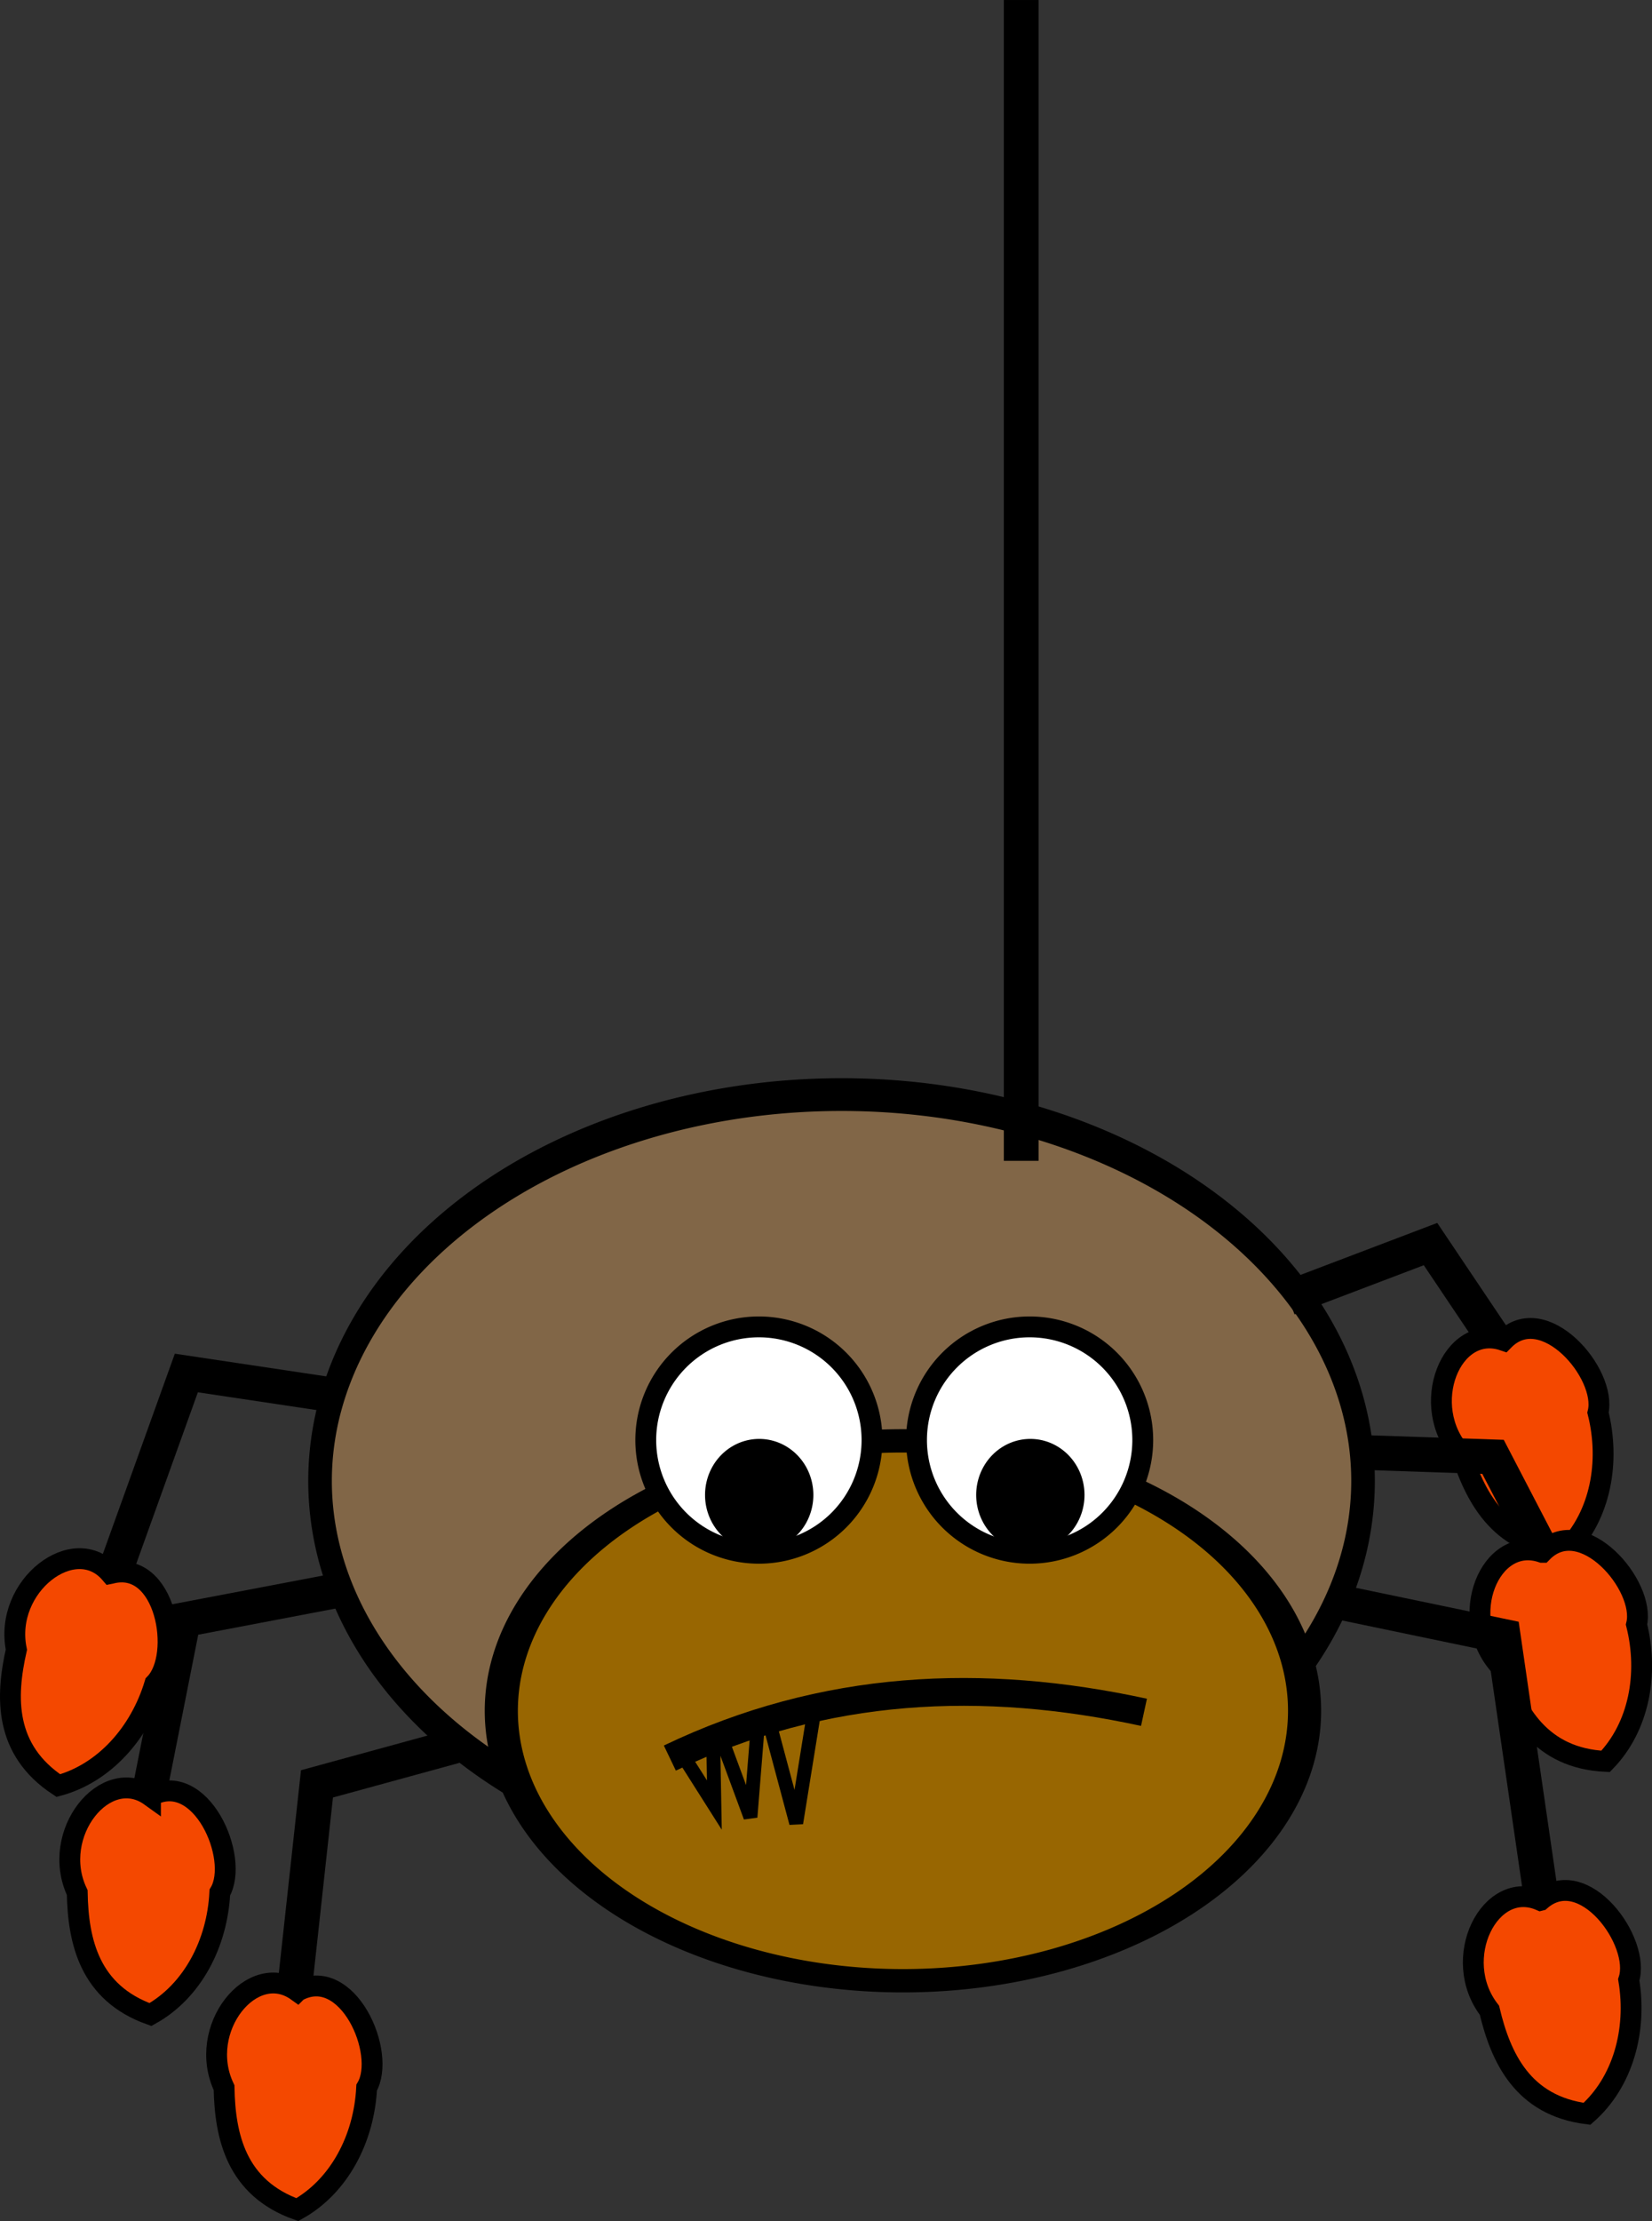 <svg xmlns="http://www.w3.org/2000/svg" viewBox="0 0 237.77 319.47"><rect x="0" y="0" width="237.77" height="319.47" fill="#333333" stroke="none"/><g stroke="#000"><path d="M386.08 549.61a136.47 72.832 0 11-272.94 0 136.47 72.832 0 11272.94 0z" transform="matrix(.55 0 0 .763 -16.163 -206.337)" stroke-linejoin="round" color="#000" stroke-width="6.176" fill="#816647"/><path d="M322.44 609.71a154.15 147.08 0 11-308.3 0 154.15 147.08 0 11308.3 0z" transform="matrix(.375 0 0 .264 66.85 85.118)" stroke-linejoin="round" color="#000" stroke-width="12.713" fill="#986601"/><path d="M125.506 207.14a16.281 16.281 0 11-32.562 0 16.281 16.281 0 1132.562 0z" stroke-linejoin="round" color="#000" stroke-width="3" fill="#fff"/><path d="M354.97 522.74a33.234 33.234 0 11-66.468 0 33.234 33.234 0 1166.468 0z" transform="matrix(.205 0 0 .212 43.315 104.214)" stroke-linejoin="round" color="#000" stroke-width="9.588"/><path d="M164.475 207.14a16.281 16.281 0 11-32.562 0 16.281 16.281 0 1132.562 0z" stroke-linejoin="round" color="#000" stroke-width="3" fill="#fff"/><path d="M354.97 522.74a33.234 33.234 0 11-66.468 0 33.234 33.234 0 1166.468 0z" transform="matrix(.205 0 0 .212 82.34 104.214)" stroke-linejoin="round" color="#000" stroke-width="9.588"/><path d="M65.492 251.151l-19.87 5.44-3.685 33.704M49.297 228.636l-22.89 4.36-6.901 34.784M47.998 200.663l-21.177-3.172-11.731 32.617M185.432 186.721l20.46-7.774 13.834 20.591" stroke-width="5" fill="none"/><path d="M42.79 286.409c-6.461-4.648-14.554 5.439-10.541 13.88.131 7.01 1.746 14.42 10.542 17.546 6.025-3.347 9.615-10.212 9.98-17.547 2.918-4.94-2.75-17.853-9.98-13.88zM21.657 258.348c-6.462-4.648-14.555 5.439-10.542 13.88.131 7.01 1.747 14.42 10.542 17.546 6.026-3.347 9.615-10.212 9.98-17.547 2.918-4.94-2.75-17.853-9.98-13.88zM15.91 226.329C10.748 220.27.479 228.13 2.357 237.286c-1.549 6.837-1.752 14.419 6.042 19.557 6.65-1.808 11.777-7.617 13.885-14.651 4.014-4.1 1.597-17.994-6.372-15.863zM216.418 192.806c-7.534-2.571-12.348 9.431-6.057 16.343 2.162 6.67 5.86 13.29 15.184 13.727 4.794-4.952 6.234-12.564 4.453-19.688 1.357-5.575-7.817-16.285-13.58-10.382z" stroke-width="3" fill="#f44800"/><path d="M195.132 208.889l19.758.664 8.3 15.963" stroke-width="5" fill="none"/><path d="M221.963 223.286c-7.533-2.57-12.347 9.432-6.056 16.344 2.161 6.669 5.86 13.29 15.183 13.727 4.795-4.952 6.235-12.564 4.454-19.688 1.357-5.575-7.817-16.285-13.58-10.383z" stroke-width="3" fill="#f44800"/><path d="M192.36 230.365l24 4.996 6.483 44.54" stroke-width="5" fill="none"/><path d="M221.713 273.348c-7.304-3.163-13.06 8.418-7.339 15.81 1.624 6.82 4.782 13.715 14.042 14.893 5.174-4.555 7.216-12.028 6.008-19.27 1.797-5.45-6.495-16.857-12.71-11.433z" stroke-width="3" fill="#f44800"/><path d="M96.41 252.88c22.249-10.657 45.07-11.606 68.241-6.581" stroke-width="4" fill="none"/><path d="M98.315 252.538l4.503 7.101-.173-9.526zM103.856 250.113l4.156 11.258 1.04-12.99zM110.611 247.34l3.984 14.896 2.598-16.108z" stroke-width="2" fill="none"/><path d="M146.98 166.974V.004" stroke-width="5" fill="none"/></g></svg>